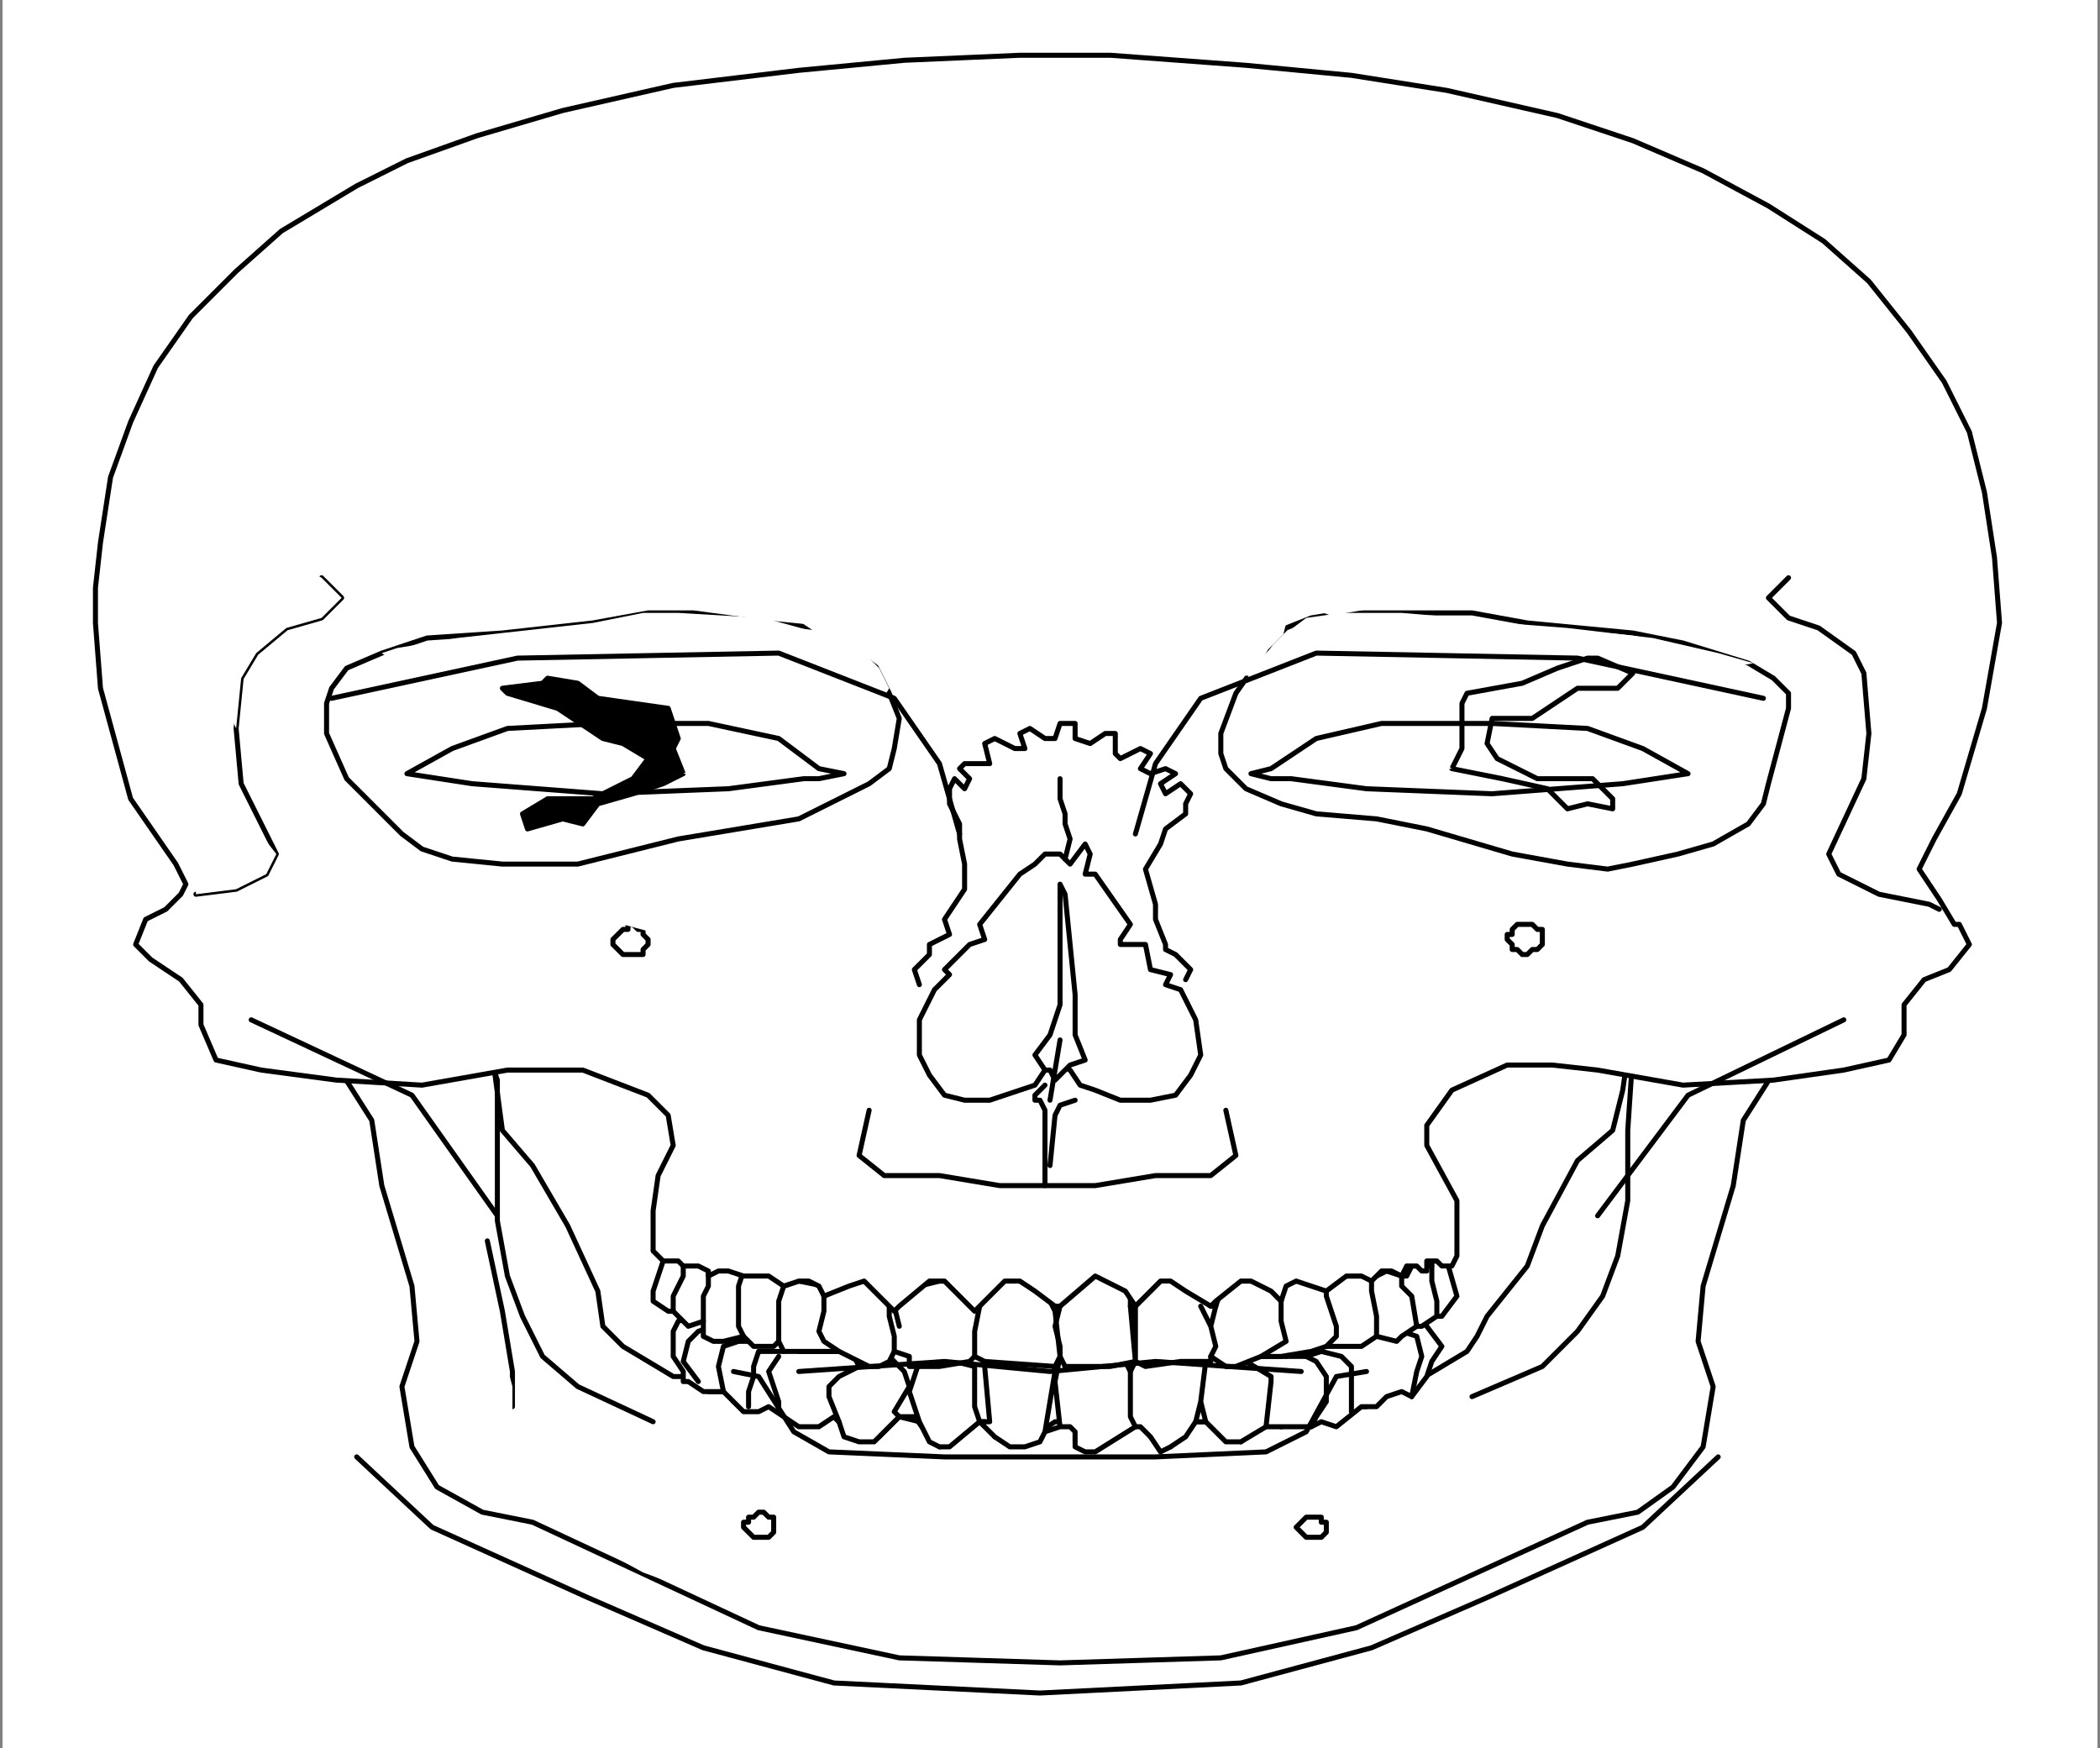 <svg xmlns="http://www.w3.org/2000/svg" fill-rule="evenodd" height="348" preserveAspectRatio="none" stroke-linecap="round" width="418"><rect width="100%" height="100%" fill="#808080" stroke="none"/><style>.brush0{fill:#fff}.pen1{stroke:#fff;stroke-width:1;stroke-linejoin:round}.brush1{fill:#fff}.pen2{stroke:#000;stroke-width:1;stroke-linejoin:round}.pen3{stroke:none}</style><path class="pen1 brush1" d="M1 0h416v348H1z"/><path class="pen2 brush1" d="m129 271-5-3-4-4-1-7-6-13-7-12-6-7-2-15-2-4 10-9 3-3-3-4H79l-15 5-8 3-1 5 3 4 9 5 7 11 2 13 6 20 1 11-3 9 2 12 5 8 9 5 10 2 45 21 28 6 32 1 32-1 27-6 46-21 10-2 7-5 6-8 2-12-3-9 1-11 6-20 2-13 7-11 9-5 4-4-3-5-7-3-15-5h-26l-3 4 2 3 11 9-2 4-1 7-2 8-7 6-7 13-3 8-8 10-2 4-2 3-10 6-1 2h-5l-1 1-1 1-2 1h-2l-5 3h0l-2-1h0l-2 1h-1l-5 1-3-1-5 4-3-1-2-2-2-1h-2l-5 5h-2l-2-2-2-3h-1l-8 5h-2l-2-1v-3l-2-1h-2l-3 2-2 2h-4l-3-1-2-3h-1l-6 4-2 1-2-2-3-4h-3l-4 4h-6l-1-2-2-2h-1l-2 1h-3l-3-2-3-1h-2 0-3l-3-1-2-3v1h-3l-4-3h-3l-5-3z"/><path class="pen2" fill="none" d="M102 280v-7l-2-12-3-14"/><path class="pen3 brush0" d="m193 289-4 3-3 3h-2l-3-2v-5l-1-2-2 2-5 1-5-1-3-3h-2l-2 2-5-1-3-3-1 1h-4l-4 1v2l3-1h5l3 4 2 5h4l3-5 4 3v2l3 5 5 1 2-5 2 1 3 7h6l4-6h3l1 6 4 1 5-2 3-5 3-2 5 7h4l3-3 1-5 3-2 3 1 4 5h5l2-6h3l4 2 3-1 2-5 4-1h10l-7-3h-9v2l-3 2v1h-2l-4-1-2-2-3 1-2 3h-3l-6-3-3 1-3 5h-3l-4-4-3-4-2 1-4 5h-7l-3-3h-2z"/><path class="pen3 brush0" d="m103 294 3 7 22 12 27 10 31 6h37l21-1 22-5 35-15 9-7 3-5 1-10-2-3-4-1-4 2-2 4-8 18-6 6-32 11-20 3-12-3-10-2-9 2-10 3-12 1-18-5-35-9-14-10-3-10-2-6-2-2-4 2-2 5v2z"/><path class="pen1 brush0" d="M154 303h0l-1 2-2 1h-1l-9-3-2-1h5l2-1-4-3h1l8 2 3 2v1z"/><path class="pen2 brush0" d="M154 304v-2h-1l-1-1h-1 0l-1 1h-1v1h-1v1l1 1h0l1 1h3l1-1v-1h0z"/><path class="pen1 brush0" d="m258 303 1 2 2 1h2l8-2 3-2h0-7l3-3h-2l-8 3-2 1h0z"/><path class="pen2 brush0" d="M264 304v-1h-1v-1h-3 0l-1 1h0l-1 1 1 1h0l1 1h3l1-1h0v-1h0z"/><path class="pen3 brush0" d="m93 247 5 14 4 15v6l-3 2-5 3-5-3 2-5 2-7v-5l-1-5-8-25-1-11-4-6-5-2-1-4 2 1h6l4 5 8 27zm237-3-4 15-6 15 1 6 4 2 2 2h5l2-2-2-5-2-7v-5l1-5 10-24v-12l3-5 6-3 1-4-2 1h-8l-6 5-5 26z"/><path class="pen1 brush0" d="m345 204-4-2-4-4-3-2h-5l-3 6-4-4-1-2 1-3 5-1 12 2 6 3h2l3 4-1 3h-4zm-268 4 4-2 4-3 3-3 6 1 3 5 2-8 1-3-3-2-7 1-7 1-6 3-3 3v2l1 2 2 3zm22 35v-13l5 4 6 16 3 11 3 6 11 4 5 6 7 3v2l-4 1h-5l-15-7-6-6-5-8-3-8-2-11v-13 13z"/><path class="pen2" fill="none" d="m72 207 3 1h2l4-1 4-4 3-3 5 1 3 5 3 9v28l2 11 3 8 4 8 7 6 15 7"/><path class="pen1 brush0" d="M324 225v14l-2 11-3 8-5 7-7 7-14 6h-8l-1-1 1-2 4-3 10-1 4-4 4-7 1-7 7-5 1-6 4-9 4-8z"/><path class="pen2" fill="none" d="m352 202-1 1-2 1h-4l-4-2-4-4-3-2h-4l-3 6-2 8-1 15v14l-2 11-3 8-5 7-7 7-14 6"/><path class="pen2 brush1" d="m135 263-1 2v5l2 3v2h1l3 2h4l4 4h3l2-1 6 4h4l3-2 1 1 1 3 3 1h3l1-1 4-4 4 1 2 4 2 1h2l6-5 1 1 2 2 3 2h3l3-1 1-2 3-1h2l1 1v3l2 1h2l8-5h1l2 2 2 3 2-1 3-2 2-3h2l4 4h3l5-3h9l2-1 3 1 5-4h3l2-2 3-1 2 1 3-4 1-3 2-3-3-4-2-2-2 1h-4l-5-1v3l-4-1-3 1-1 3h-5l-2 2h-6l-2 1h-1l-6-1-1 1-1-1h-11l-2 1-1 2-1-2-4-1h-9l-1 5 1 9-3 1 2-12v-2l-5-1h-7l-2 2 1 11h-2l-1-3v-8l-4-1h-7l-1 3-1 3 2 6-4-1-1-1 3-5-1-3-3-3h-4l-2 2-1-2-2-1h-5l-1-1-7-1v-2l-2-1h-2l-3-2-6 1-4-1-3 1z"/><path class="pen2" fill="none" d="m151 264-4 1-5-1-3 1-2 2-1 4 3 4"/><path class="pen2" fill="none" d="M155 267h-8l-3 1-1 4 1 5m11-7-2 3 1 3 1 3v2"/><path class="pen2" fill="none" d="M163 269h-4l-1-1-2 1h-5l-1 3v2l-1 3v3m22-8-4 2-2 2v2l2 5m58-10v9l1 2m14-13-1 8-1 4m2 0-1-4m13 5 1-9v-1l-5-3m13 13 1-2 2-3v-5l-2-3-2-1h-4"/><path class="pen2" fill="none" d="m260 270 3-1 4 1 2 2v9m2-16 3 1 5-1 3 1 1 4-1 3-1 5"/><path class="pen2 brush1" d="m132 251-2 6v2l3 2h1l3 3 3-1v3l2 1h2l4-1 2 2h4l1-1 1 2h11l6 3h2l2-1 1-2 3 1v2h6l6-1 1-1 2 1 14 1 1-2 1 2h9l5-1 2 1 7-1h6v-1l3 2h2l5-2h4l6-1 3-1h7l3-2 4 1 1-1 3-2h1l3-2h1l3-4-2-7h-3v1h-4l-1 2h-1l-3-1-2 1h-6l-4 2-4-1h-4l-1 4h0l-1-2-4-2h-3l-4 2-1 3h-1l-7-5-2-1-6 6h-1v-2l-4-4h-3l-7 6-1-1-7-4-2-1-3 2-3 4-4-3-2-2h-2l-4 1-5 4h-1l-2-3-3-2-4 1-4 2h0v-2l-5-1-3 1-2-2-3-1h-3l-4-1-3 1v-1l-2-1h-3l-1-1-3 1z"/><path class="pen2" fill="none" d="M136 251v3l-2 4v3m7-8v3l-1 2v5m8-10-1 3v8l1 2m8-10-1 3v8m9-9v3l-1 4 1 2 3 2m10-9v2l1 4v3m0-9 1 4m16-4-1 5v5m17-10-1 4 1 4v2"/><path class="pen2" fill="none" d="m208 257 2 4 1 9m15-10v11m-1-11 1 11m16-11-1 4 1 4-1 2m-2-10 2 4m14-5v4l1 4-5 3m13-14v2l2 6v2l-2 2m9-14v3l1 5v4h0m5-12v2l2 2 1 6m3-12v3l1 4v3"/><path class="pen2 brush1" d="m398 124-1-13-2-13-3-12-5-10-7-10-8-10-9-8-11-7-13-7-14-6-15-5-22-5-19-3-21-2-27-2h-18l-23 1-21 2-25 3-22 5-17 5-14 5-10 5-15 9-9 8-9 9-7 10-5 11-4 11-2 13-1 9v7l1 13 6 22 9 13 2 4-1 2-3 3-4 2-2 5 3 3 6 4 4 5v4l3 7 9 2 15 2 17 1 17-3h15l13 5 4 4 1 6-3 6-1 7v8l2 2h3l1 1h3l2 1v1l2-1h2l3 1h5l3 2 3-1h2l2 1 1 2 5-2 3-1 3 3 3 3 1-1 6-5h3l5 5 1 1 6-6h3l3 2 4 3h1l7-6 2 1 4 2 2 3 5-5h2l3 2 5 3 1-1 5-4h2l4 2 2 2 1-3 2-1 3 1 3 1 4-3h3l2 1 2-2h2l2 1 1-2h2l1 1h1v-2h2l1 1h2l1-2v-11l-6-11v-4l5-7 11-5h9l9 1 17 3 18-1 14-2 9-2 3-5v-6l4-5 5-2 4-5-2-4h-1l-3-5-4-6 3-6 5-9 5-17 3-17z"/><path class="pen2 brush0" d="m304 124 21 2 10 2 13 4 5 3 3 3v3l-4 15-1 4-3 4-7 4-7 2-9 2-5 1-8-1-11-2-17-5-10-2-12-1-7-2-7-3-4-4-1-3v-4l3-8 7-10 3-3 5-2 6-1h26l11 2zm-186 0 11-2h9l15 2 10 1 7 3 4 4 3 6 2 5-1 6-1 4-4 3-8 4-6 3-24 4-20 5h-15l-10-1-6-2-4-3-7-7-4-4-4-9v-6l1-3 3-4 7-3 9-3 15-1 18-2z"/><path class="pen2" style="fill:#000" d="m120 147-9-6-10-3-1-1 8-1 1-1 6 1 4 3 14 2 1 3 1 3-1 2 2 5-4 2-6 2-7 2-3 4-4-1-7 2-1-3 5-3h9l8-4 3-4-5-3-4-1z"/><path class="pen2 brush0" d="m305 143 9-6h8l3-3-7-3h-2l-6 2-7 3-11 2-1 2v9l-2 4 10 2 9 2 4 4 4-1 5 1v-2l-4-4h-11l-8-4-2-3 1-5h8z"/><path class="pen3 brush0" d="m177 137-2-4-5-5-7-2-11-3-17-1h-7l-10 2-27 3-12 2-3 1 4 3 16 1 12-6 12-2 20 5 5 11-2 8-7 4 13 1 11-2 11-6 6-10zm71-1 6 9 6 8 10 4 6-3 13-1-7-5-2-7-3-6 4-7 23-3 14 2 11 5 10 2 10-2-7-2-13-3-17-2-13-1-8-1-12-1h-12l-7 1-4 3-7 7-1 3z"/><path class="pen2" fill="none" d="m64 115 4 4-4 4-7 2-6 5-3 5-1 10 1 11 7 14-2 4-6 3-8 1"/><path class="pen3 brush0" d="m39 178 8-1 6-3 2-4-7-9-6-1-12-3v4l9 12v5zm8-33 1-10 3-5 6-5 7-2 4-4-4-4-10-6-8-7-7-9-6-12-4 15 1 14 4 12 8 12 5 11zm337 35-10-2-8-4-2-4 4-5 6-5 9-2h4l-1 4-6 11 4 7zm-12-34 12-12 7-12 3-12-2-21-6-10-3 7-4 10-7 10-7 5-9 4-4 4 4 4 6 2 7 5 2 4 1 12z"/><path class="pen2" fill="none" d="m386 181-2-1-10-2-8-4-2-4 7-15 1-9-1-12-2-4-7-5-6-2-4-4 4-4"/><path class="pen2 brush0" d="m210 212-2 1-2 3-3 1-6 2h-5l-4-1-3-4-2-4v-7l3-6 3-3-1-1 5-5 3-1-1-3 8-10 3-2 2-2h3l2 2 3-4 1 2-1 4h2l7 10-2 3v1h5l1 5 4 1-1 2 3 1 3 6 1 7-2 4-3 4-5 1h-6l-5-2-3-1-2-3-2-1h-1z"/><path class="pen1 brush0" d="M66 208H51l-8-5-2-6-6-5 7-8 6-1h5l-6 4-4 2 3 6 5 3 3 4 12 2h18l17-3h6l-12 6-12 3-17-2zm289-1h13l9-4 2-7 6-5-7-8-7-1h-4l5 4 5 2-4 6-5 3-2 4-12 2h-19l-16-3h-6l12 6 11 3 19-2zm-183 35-5-3-5-8h-5l-2 3-1 11-1 1-5-1-2 2-3 1h-7l2 2 8-1 4 3h4l2-1 1-5 3-1h6l7 5 2 2 4 1 4-2h7l4 1 3-4 3-1 4 1 5 5 4-6 2-1h4l1 2 3 3 3-1h5l3 1 3 1h3l2-2 7-4 6-1 2 1 2 4 1 2 4 1 4-3 2-1 7 1 2-1-4-1-6-1-2-2h-3l-4 1-1-3-1-2-4-1-6 1-8 3h-4l-1-3v-7l-2-5h-7l-4 1v2l-3 2-2-2-1-4 3-3 8-3h0-8l-4-1-4 2-2 16-1-2-1-15-2-1-3 1h-13l1 1 4 2 4 2 2 2 1 6-1 1-2-1-5-6-2-1-5-1-4 2-3 5v5l-3 2-4 1z"/><path class="pen2" fill="none" d="m208 216-2 2v1h1l1 2v15m6-17-3 1-1 2-1 10"/><path class="pen2 brush0" d="m208 213-2-3 3-4 2-6v-24l1 2 2 20v8l2 5-3 1-3 3-1-2h-1z"/><path class="pen2" fill="none" d="m212 171 1-4-1-3v-2l-1-3v-4m0 52-2 12"/><path class="pen3 brush0" d="m309 210-4-4-22-4-6 1-4-3 1-7-4-8 4-3 8-1 33 4 13-2 5-2 5-4-22 3-42-3-15-2-7-4v-5l-12-3-4-8 3-6 3-12-6 4-7 2-10 1-6 2 1 5 9 3 7 5 5 11 6 11v9l3 5 6 5 2 9-6 8 3 5 11 1 15 5 5-1 5-11 12-5 12-1z"/><path class="pen2 brush0" d="M129 187h0l-1-1v-1h-1l-1-1h-1v1h-1l-1 1h0l-1 1v1l1 1h0l1 1h4v-1l1-1v-1h0zm178 0v-2h-1l-1-1h-1 0-2l-1 1v1h-1v1l1 1v1h1l1 1h1l1-1h1l1-1h0v-1h0z"/><path class="pen1 brush0" d="M155 117h-19l-18 2-8 1v-2l7-2 10-3h17l16 3 7 6 8 3 3 4v2l-3 1-4-3-9-4-3-2-5-1h-4l-1-1 1-2 5-2zm120-4 10-1 10 2 8 4v2l-4 2-5-2-5-1-9-2-13-1h-8l5 2 8 1-1 2-6 1-6-2-3 2-1 4-3 3-3 5h-3l-3-2 2-4 2-2 3-3 1-3 5-4 5-3h14z"/><path class="pen3 brush0" d="m110 211 3-3 23-7h7l2-1-1-9-9-4-11-3-23-2-9-2-4-7 9 3 17 5 23 1 26-5 14-13 12-5 3-4-2-4-7-5v-5l-3-7 7 4 3 2 11 2 6 3 1 3-7 4-4 3-8 9-1 8-7 9-2 9-9 7-2 7-1 6-8 7-7 2-14 7-5-8-12-6-11-1z"/><path class="pen2" fill="none" d="m183 196-1-3 3-3v-2l4-2-1-3 4-6v-5l-1-5v-3l-2-4m47 0v2l-4 3-1 3-3 5 2 7v3l2 5v1l2 1 3 3-1 2m-47-35v-3l1-2 2 2 1-2-2-2 1-1h5l-1-4 2-1 4 2h2l-1-3 2-1 3 2h2l1-3h3v3l3 1 3-2h2v4l1 1 4-2 2 1-2 3 2 1 3-1 2 1-3 2 1 2 3-2 2 2-1 2M71 290l15 14 31 14 23 10 26 7 41 2 40-2 26-7 23-10 31-14 15-14m-6-136-13 2-26 2-25-1-15-2h-4l-4-1 4-1 9-6 13-3h22l19 1 11 4 9 5m-255 0 13 2 26 2 25-1 15-2h3l5-1-5-1-8-6-14-3h-21l-19 1-11 4-9 5m286 49-31 15-18 24M50 203l32 15 17 24m74-21-2 9 5 4h11l12 2h19l12-2h11l5-4-2-9m-85 52 29-2 21 2 21-2 29 2m-113 0 5 1 7 11 7 4 23 1h42l22-1 8-4 6-11 6-1"/><path class="pen2" fill="none" d="m66 139 37-8 52-1 23 9 9 13 4 14m160-27-37-8-52-1-23 9-9 13-4 14"/></svg>
